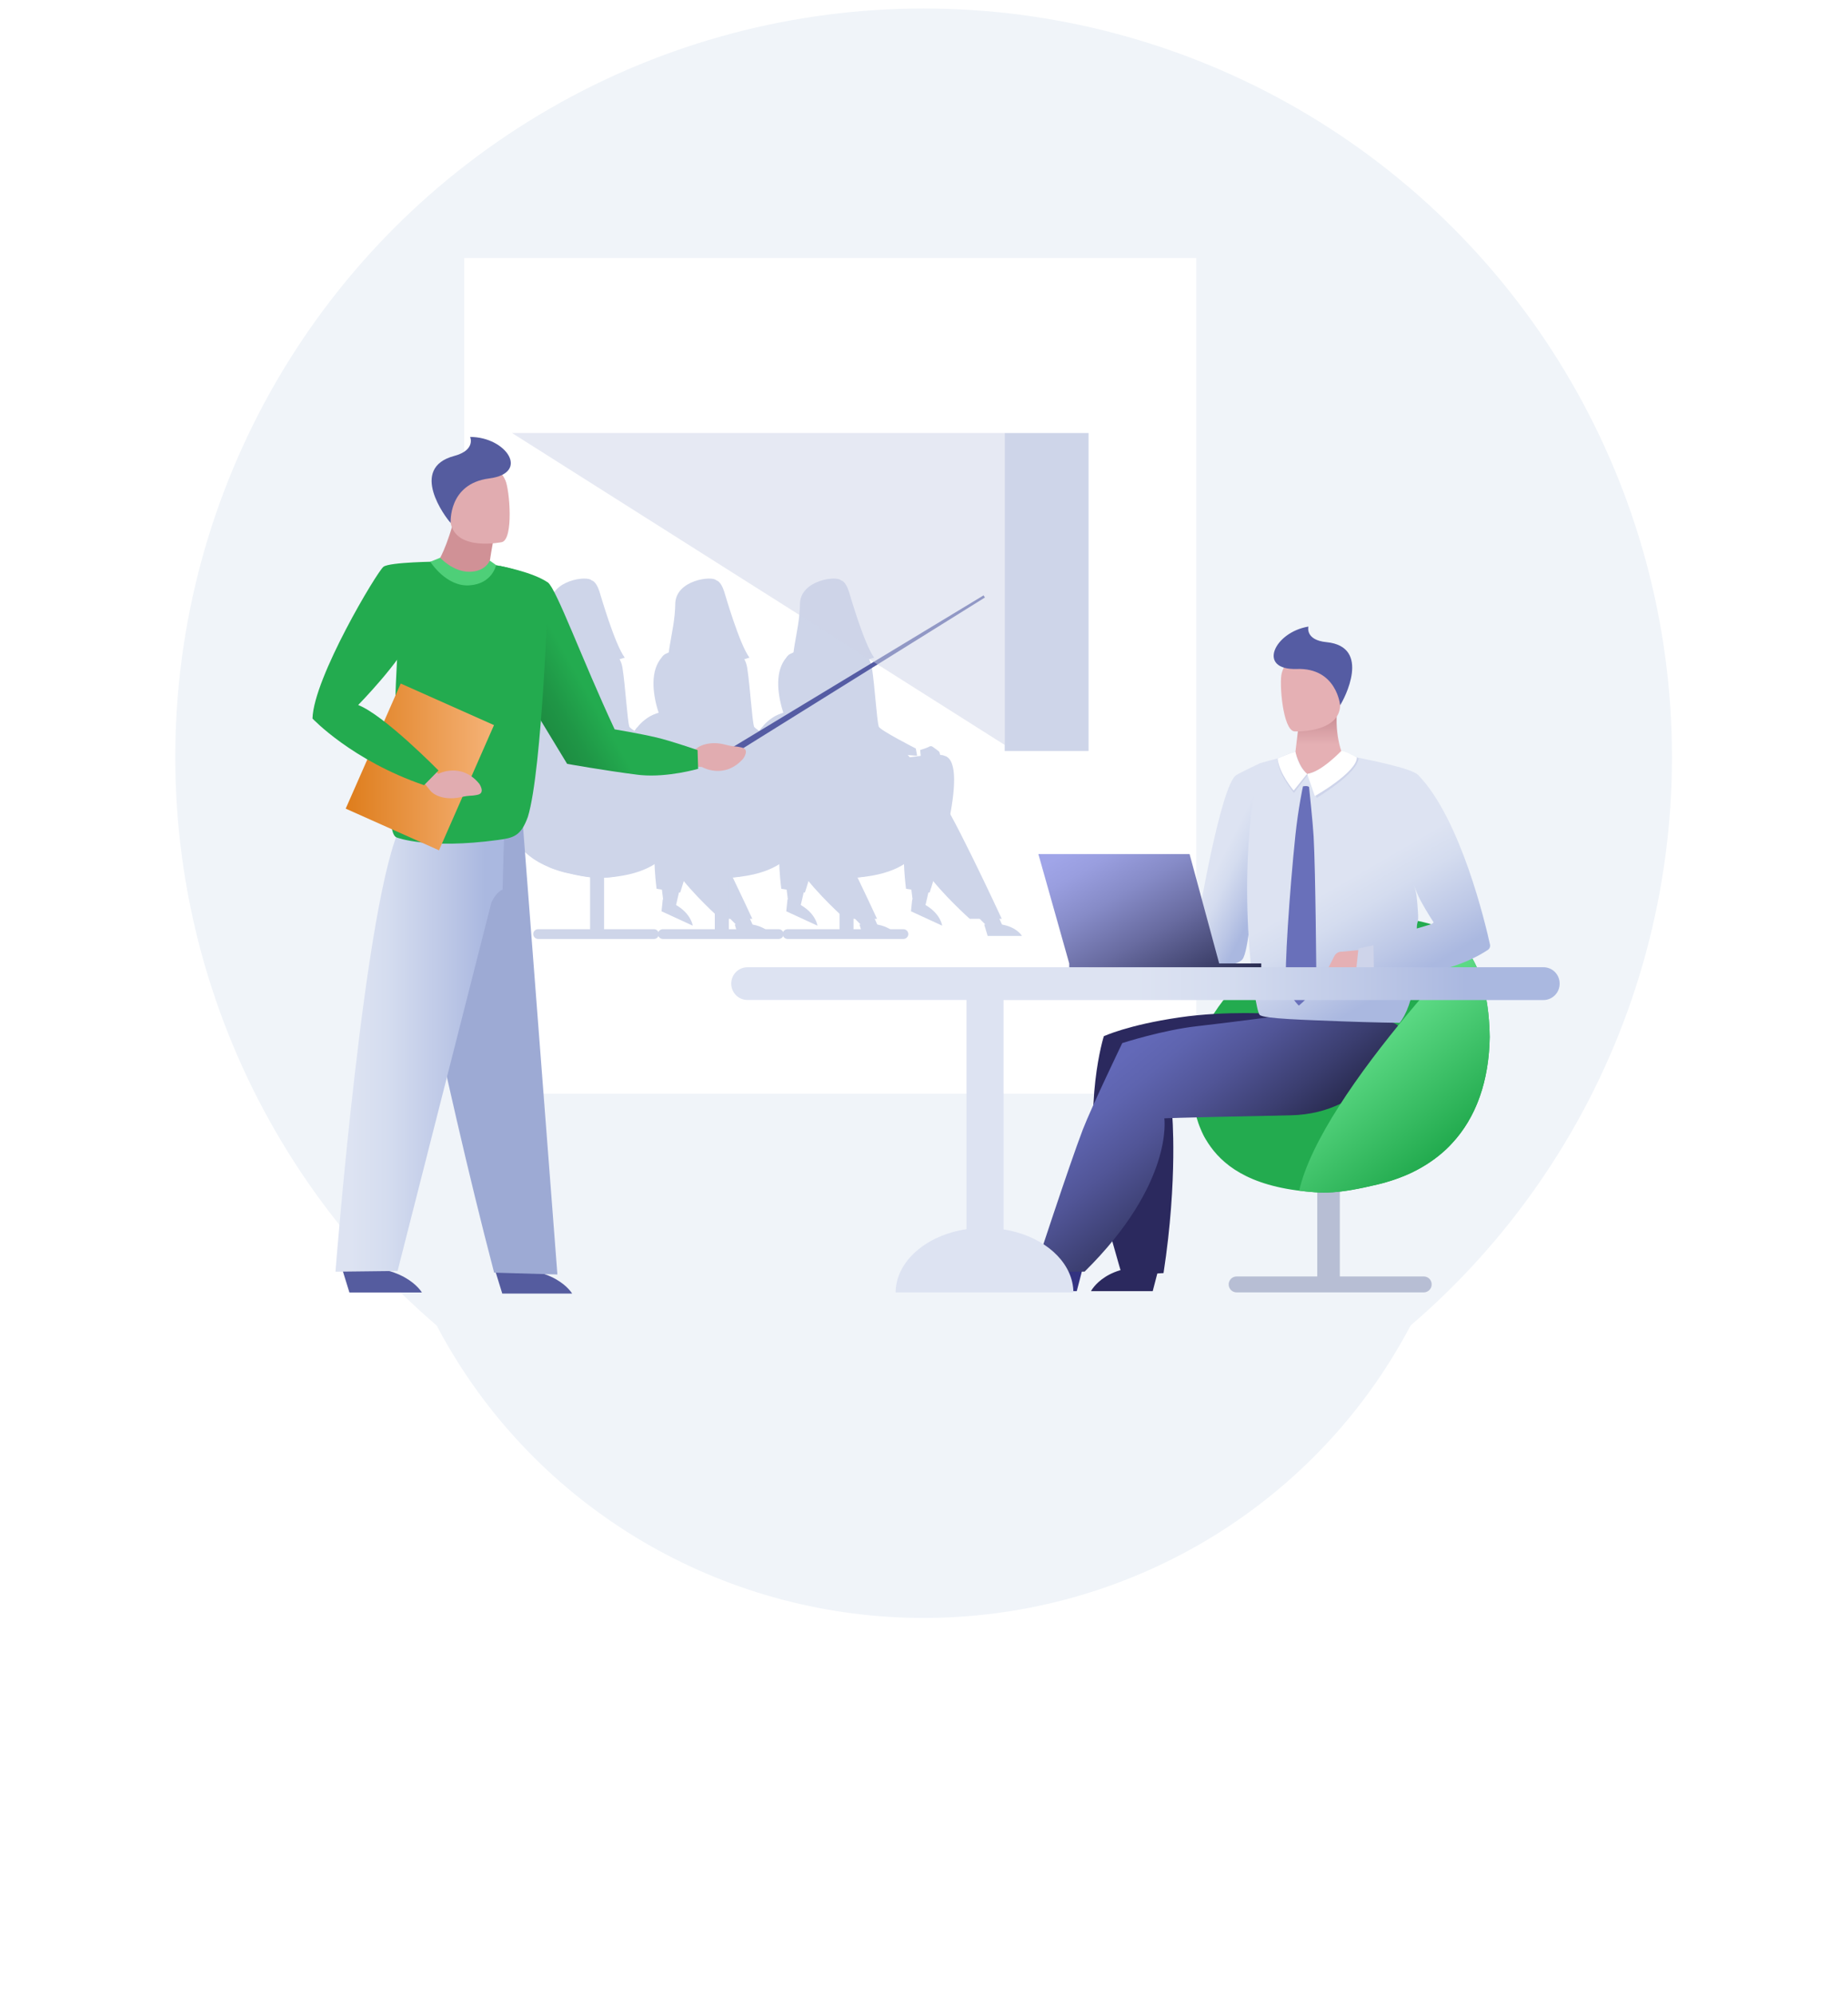 <svg width="644" height="695" viewBox="0 0 644 695" fill="none" xmlns="http://www.w3.org/2000/svg">
<g filter="url(#filter0_d)">
<ellipse rx="191.242" ry="189.069" transform="matrix(-1 0 0 1 321.869 313.73)" fill="#F0F4F9"/>
</g>
<circle r="260.784" transform="matrix(-1 0 0 1 321.869 263.746)" fill="#F0F4F9"/>
<g clip-path="url(#clip0)">
<path d="M416.9 89.89H161.784V381.032H416.9V89.89Z" fill="white"/>
<path d="M181.6 295.415C181.6 295.384 181.6 295.384 181.6 295.415C176.132 289.668 173.444 281.791 173.29 272.461C173.413 263.532 175.39 253.894 183.175 249.476C187.439 247.035 201.464 244.626 213.358 250.897C237.023 263.378 239.309 279.782 236.59 289.545C236.343 290.472 236.034 291.337 235.694 292.14C235.602 292.325 235.54 292.541 235.447 292.727C235.447 292.727 235.447 292.727 235.447 292.758C235.355 292.943 235.262 293.128 235.2 293.314C235.107 293.499 235.015 293.654 234.922 293.839C234.922 293.839 234.922 293.87 234.891 293.87C234.798 294.024 234.706 294.21 234.613 294.364C231.987 298.813 226.982 303.756 214.996 305.362C209.25 306.135 206.129 306.135 197.448 304.096C197.17 304.034 196.923 303.972 196.645 303.91C196.552 303.879 196.46 303.848 196.398 303.848C196.213 303.818 196.058 303.756 195.873 303.694C195.78 303.663 195.656 303.632 195.564 303.601C195.409 303.57 195.255 303.509 195.1 303.478C195.008 303.447 194.884 303.416 194.791 303.385C194.637 303.354 194.482 303.292 194.359 303.231C194.266 303.2 194.143 303.169 194.05 303.138C193.896 303.076 193.772 303.045 193.617 302.983C193.525 302.953 193.432 302.922 193.309 302.891C193.154 302.829 193.03 302.798 192.876 302.736C192.783 302.705 192.691 302.675 192.598 302.644C192.444 302.582 192.289 302.52 192.135 302.458C192.042 302.427 191.98 302.396 191.887 302.366C191.702 302.304 191.548 302.211 191.393 302.149C191.331 302.118 191.27 302.088 191.208 302.057C190.744 301.871 190.281 301.655 189.848 301.439C189.818 301.439 189.787 301.408 189.756 301.408C189.57 301.315 189.385 301.223 189.2 301.13C189.138 301.099 189.107 301.068 189.045 301.037C188.891 300.944 188.705 300.852 188.551 300.79C188.489 300.759 188.427 300.728 188.366 300.697C188.211 300.605 188.057 300.512 187.902 300.45C187.84 300.419 187.779 300.388 187.717 300.357C187.562 300.265 187.408 300.172 187.284 300.079C187.223 300.049 187.161 300.018 187.13 299.987C186.975 299.894 186.821 299.801 186.666 299.709C186.605 299.678 186.574 299.647 186.512 299.616C186.357 299.523 186.203 299.4 186.018 299.307C185.987 299.276 185.956 299.276 185.925 299.245C185.74 299.122 185.554 298.998 185.369 298.844C184.597 298.288 183.855 297.67 183.145 297.052L183.114 297.021C182.959 296.867 182.805 296.743 182.619 296.588C182.589 296.588 182.588 296.558 182.558 296.558C182.403 296.403 182.249 296.28 182.094 296.125C182.063 296.094 182.063 296.094 182.032 296.063C181.909 295.723 181.754 295.569 181.6 295.415Z" fill="#CED5E9"/>
<path d="M187.532 323.713H205.636V297.145H210.517V323.713H227.91C228.837 323.713 229.609 324.485 229.609 325.412C229.609 326.339 228.837 327.111 227.91 327.111H187.532C186.605 327.111 185.833 326.339 185.833 325.412C185.802 324.485 186.574 323.713 187.532 323.713Z" fill="#CED5E9"/>
<path d="M190.065 237.489C187.686 228.499 191.702 220.807 191.857 210.365C191.98 201.993 204.863 200.448 206.191 202.209C206.191 202.209 207.674 202.332 208.879 206.009C209.25 207.152 214.193 224.39 217.714 229.117L190.065 237.489Z" fill="#CED5E9"/>
<path d="M232.637 263.285C232.637 263.285 225.902 262.946 221.824 261.772C213.946 259.547 212.803 258.528 211.629 250.866C210.424 242.865 210.671 234.863 211.042 230.137C211.073 229.581 211.135 229.086 211.166 228.623C211.32 226.924 211.444 225.904 211.444 225.904C211.444 225.904 216.047 227.202 216.912 232.577C217.931 238.972 218.611 250.959 219.321 253.152C219.723 254.388 232.204 260.752 232.204 260.752L232.575 262.667L232.637 263.285Z" fill="#CED5E9"/>
<path d="M236.868 260.103C236.806 260.134 236.776 260.165 236.745 260.196C236.096 260.567 233.748 261.277 233.748 261.277C233.748 261.277 233.933 263.749 233.995 263.78L240.854 263.471L240.545 262.359C240.545 262.297 240.514 262.204 240.483 262.142C240.421 261.926 240.267 261.741 240.081 261.617L238.104 260.165C237.764 259.887 237.239 259.887 236.868 260.103Z" fill="#CED5E9"/>
<path d="M230.536 308.884L231.462 316.329L235.324 316.453L237.827 305.702L230.536 308.884Z" fill="#CED5E9"/>
<path d="M230.968 313.302L230.536 317.472L241.41 322.477C241.379 322.477 240.73 316.268 230.968 313.302Z" fill="#CED5E9"/>
<path d="M254.231 319.82L259.483 325.165L262.634 322.941L258.124 312.869L254.231 319.82Z" fill="#CED5E9"/>
<path d="M256.053 322.076L257.258 326.061H269.214C269.214 326.061 266.155 320.685 256.053 322.076Z" fill="#CED5E9"/>
<path d="M206.964 217.069C206.964 217.069 206.716 220.004 207.89 224.545L211.196 232.732L198.561 229.333C198.561 229.333 201.156 223.216 200.97 216.729L206.964 217.069Z" fill="#CED5E9"/>
<path d="M199.951 220.004C199.086 215.4 202.762 208.727 204.77 205.545C205.45 205.885 205.944 206.38 206.377 206.905C207.674 208.449 211.072 217.717 208.972 218.953C208.972 218.953 203.411 221.795 199.951 220.004Z" fill="#CED5E9"/>
<path d="M187.408 267.858C186.852 269.001 179.623 282.038 191.64 285.529C203.658 288.989 229.67 288.062 229.67 288.062C229.67 288.062 232.42 298.967 235.818 303.756C241.286 311.448 251.018 320.098 251.018 320.098H262.17C262.17 320.098 242.862 278.3 238.969 275.457C236.096 273.357 221.669 269.68 213.698 268.445C211.752 268.136 200.012 267.796 196.861 267.672C191.949 267.456 187.717 267.209 187.408 267.858Z" fill="#CED5E9"/>
<path d="M187.315 228.839C188.273 227.233 192.475 226.46 192.475 226.46L200.074 224.668C200.754 226.275 201.773 228.468 204.183 228.499C210.393 228.53 207.921 224.947 207.952 224.761L212.988 226.646C212.988 226.646 214.347 230.168 214.687 232.732C214.78 233.38 214.934 234.029 215.212 234.647C215.274 234.771 215.336 234.894 215.428 235.049C217.128 237.984 215.923 245.182 214.162 250.928C210.578 262.575 215.058 268.074 215.058 268.074C215.058 268.074 208.168 271.905 206.191 271.534C205.666 271.441 187.81 268.012 187.408 267.919C191.239 259.485 189.663 251.978 189.663 251.978C189.663 251.978 180.457 240.208 187.315 228.839Z" fill="#CED5E9"/>
<path d="M213.729 268.414C213.729 268.414 238.289 260.906 242.954 263.594C251.296 268.383 237.023 310.954 237.023 310.954L228.805 309.626C228.805 309.626 227.26 298.102 228.496 290.379C229.207 285.899 231.802 274.314 231.802 274.314C231.802 274.314 225.53 271.781 223.368 271.132C220.649 270.36 213.729 268.414 213.729 268.414Z" fill="#CED5E9"/>
<path d="M188.026 228.129C191.486 225.008 195.502 252.689 196.831 253.647C198.128 254.573 216.263 265.263 216.263 265.263L214.1 267.919C214.1 267.919 195.224 263.162 192.289 260.659C189.354 258.157 178.665 236.563 188.026 228.129Z" fill="#CED5E9"/>
<path d="M242.059 263.285C239.433 268.136 232.945 272.584 226.89 274.623C223.924 274.376 211.721 270.329 211.721 270.329C211.721 270.329 217.035 266.22 222.009 265.232C239.247 261.864 242.059 263.285 242.059 263.285Z" fill="#CED5E9"/>
<path d="M217.684 265.571C217.684 265.571 220.866 263.718 221.885 263.996C222.905 264.274 224.727 266.591 224.171 267.549C223.615 268.506 219.228 269.279 217.684 268.97C216.139 268.661 215.367 268.537 215.367 268.537L217.684 265.571Z" fill="#CED5E9"/>
<path d="M221.298 263.872L218.023 256.273L216.695 257.076L220.217 264.397L221.298 263.872Z" fill="#CED5E9"/>
<path d="M173.32 272.43C173.413 265.664 174.587 258.497 178.51 253.492C184.38 259.671 197.201 273.851 205.851 287.29C209.96 293.685 213.204 299.987 214.44 305.362C209.064 306.042 205.851 306.011 197.479 304.003C181.291 300.172 173.567 288.402 173.32 272.43Z" fill="#CED5E9"/>
<path d="M225.064 295.415C225.064 295.384 225.064 295.384 225.064 295.415C219.596 289.668 216.908 281.791 216.753 272.461C216.877 263.532 218.854 253.894 226.639 249.476C230.903 247.035 244.928 244.626 256.822 250.897C280.487 263.378 282.773 279.782 280.054 289.545C279.807 290.472 279.498 291.337 279.158 292.14C279.066 292.325 279.004 292.541 278.911 292.727C278.911 292.727 278.911 292.727 278.911 292.758C278.818 292.943 278.726 293.128 278.664 293.314C278.571 293.499 278.479 293.654 278.386 293.839C278.386 293.839 278.386 293.87 278.355 293.87C278.262 294.024 278.17 294.21 278.077 294.364C275.451 298.813 270.446 303.756 258.46 305.362C252.713 306.135 249.593 306.135 240.912 304.096C240.634 304.034 240.387 303.972 240.109 303.91C240.016 303.879 239.924 303.848 239.862 303.848C239.676 303.818 239.522 303.756 239.337 303.694C239.244 303.663 239.12 303.632 239.028 303.601C238.873 303.57 238.719 303.509 238.564 303.478C238.472 303.447 238.348 303.416 238.255 303.385C238.101 303.354 237.946 303.292 237.823 303.231C237.73 303.2 237.607 303.169 237.514 303.138C237.359 303.076 237.236 303.045 237.081 302.983C236.989 302.953 236.896 302.922 236.772 302.891C236.618 302.829 236.494 302.798 236.34 302.736C236.247 302.705 236.155 302.675 236.062 302.644C235.907 302.582 235.753 302.52 235.598 302.458C235.506 302.427 235.444 302.396 235.351 302.366C235.166 302.304 235.011 302.211 234.857 302.149C234.795 302.118 234.733 302.088 234.672 302.057C234.208 301.871 233.745 301.655 233.312 301.439C233.281 301.439 233.251 301.408 233.22 301.408C233.034 301.315 232.849 301.223 232.664 301.13C232.602 301.099 232.571 301.068 232.509 301.037C232.355 300.944 232.169 300.852 232.015 300.79C231.953 300.759 231.891 300.728 231.829 300.697C231.675 300.605 231.521 300.512 231.366 300.45C231.304 300.419 231.242 300.388 231.181 300.357C231.026 300.265 230.872 300.172 230.748 300.079C230.686 300.049 230.625 300.018 230.594 299.987C230.439 299.894 230.285 299.801 230.13 299.709C230.069 299.678 230.038 299.647 229.976 299.616C229.821 299.523 229.667 299.4 229.482 299.307C229.451 299.276 229.42 299.276 229.389 299.245C229.204 299.122 229.018 298.998 228.833 298.844C228.06 298.288 227.319 297.67 226.608 297.052L226.578 297.021C226.423 296.867 226.269 296.743 226.083 296.588C226.052 296.588 226.052 296.558 226.021 296.558C225.867 296.403 225.713 296.28 225.558 296.125C225.527 296.094 225.527 296.094 225.496 296.063C225.373 295.723 225.218 295.569 225.064 295.415Z" fill="#CED5E9"/>
<path d="M230.996 323.713H249.099V297.145H253.981V323.713H271.374C272.3 323.713 273.073 324.485 273.073 325.412C273.073 326.339 272.3 327.111 271.374 327.111H230.996C230.069 327.111 229.297 326.339 229.297 325.412C229.266 324.485 230.038 323.713 230.996 323.713Z" fill="#CED5E9"/>
<path d="M233.529 237.489C231.15 228.499 235.166 220.807 235.32 210.365C235.444 201.993 248.327 200.448 249.655 202.209C249.655 202.209 251.138 202.332 252.343 206.009C252.714 207.152 257.656 224.39 261.178 229.117L233.529 237.489Z" fill="#CED5E9"/>
<path d="M276.1 263.285C276.1 263.285 269.366 262.946 265.288 261.772C257.41 259.547 256.267 258.528 255.093 250.866C253.888 242.865 254.135 234.863 254.506 230.137C254.537 229.581 254.599 229.086 254.629 228.623C254.784 226.924 254.907 225.904 254.907 225.904C254.907 225.904 259.511 227.202 260.376 232.577C261.395 238.972 262.075 250.959 262.785 253.152C263.187 254.388 275.668 260.752 275.668 260.752L276.039 262.667L276.1 263.285Z" fill="#CED5E9"/>
<path d="M280.332 260.103C280.27 260.134 280.239 260.165 280.209 260.196C279.56 260.567 277.212 261.277 277.212 261.277C277.212 261.277 277.397 263.749 277.459 263.78L284.317 263.471L284.008 262.359C284.008 262.297 283.978 262.204 283.947 262.142C283.885 261.926 283.73 261.741 283.545 261.617L281.568 260.165C281.228 259.887 280.703 259.887 280.332 260.103Z" fill="#CED5E9"/>
<path d="M273.999 308.884L274.926 316.329L278.788 316.453L281.29 305.702L273.999 308.884Z" fill="#CED5E9"/>
<path d="M274.432 313.302L273.999 317.472L284.874 322.477C284.843 322.477 284.194 316.268 274.432 313.302Z" fill="#CED5E9"/>
<path d="M297.695 319.82L302.947 325.165L306.098 322.941L301.587 312.869L297.695 319.82Z" fill="#CED5E9"/>
<path d="M299.517 322.076L300.722 326.061H312.678C312.678 326.061 309.619 320.685 299.517 322.076Z" fill="#CED5E9"/>
<path d="M250.427 217.069C250.427 217.069 250.18 220.004 251.354 224.545L254.66 232.732L242.024 229.333C242.024 229.333 244.619 223.216 244.434 216.729L250.427 217.069Z" fill="#CED5E9"/>
<path d="M243.415 220.004C242.55 215.4 246.226 208.727 248.234 205.545C248.914 205.885 249.408 206.38 249.84 206.905C251.138 208.449 254.536 217.717 252.435 218.953C252.435 218.953 246.875 221.795 243.415 220.004Z" fill="#CED5E9"/>
<path d="M230.872 267.858C230.316 269.001 223.087 282.038 235.104 285.529C247.122 288.989 273.134 288.062 273.134 288.062C273.134 288.062 275.884 298.967 279.282 303.756C284.75 311.448 294.481 320.098 294.481 320.098H305.634C305.634 320.098 286.326 278.3 282.433 275.457C279.56 273.357 265.133 269.68 257.162 268.445C255.216 268.136 243.476 267.796 240.325 267.672C235.413 267.456 231.181 267.209 230.872 267.858Z" fill="#CED5E9"/>
<path d="M230.779 228.839C231.737 227.233 235.938 226.46 235.938 226.46L243.538 224.668C244.218 226.275 245.237 228.468 247.647 228.499C253.857 228.53 251.385 224.947 251.416 224.761L256.452 226.646C256.452 226.646 257.811 230.168 258.151 232.732C258.243 233.38 258.398 234.029 258.676 234.647C258.738 234.771 258.8 234.894 258.892 235.049C260.591 237.984 259.387 245.182 257.626 250.928C254.042 262.575 258.522 268.074 258.522 268.074C258.522 268.074 251.632 271.905 249.655 271.534C249.13 271.441 231.273 268.012 230.872 267.919C234.703 259.485 233.127 251.978 233.127 251.978C233.127 251.978 223.921 240.208 230.779 228.839Z" fill="#CED5E9"/>
<path d="M257.193 268.414C257.193 268.414 281.753 260.906 286.418 263.594C294.759 268.383 280.487 310.954 280.487 310.954L272.269 309.626C272.269 309.626 270.724 298.102 271.96 290.379C272.671 285.899 275.266 274.314 275.266 274.314C275.266 274.314 268.994 271.781 266.832 271.132C264.113 270.36 257.193 268.414 257.193 268.414Z" fill="#CED5E9"/>
<path d="M231.49 228.129C234.95 225.008 238.966 252.689 240.295 253.647C241.592 254.573 259.727 265.263 259.727 265.263L257.564 267.919C257.564 267.919 238.688 263.162 235.753 260.659C232.818 258.157 222.129 236.563 231.49 228.129Z" fill="#CED5E9"/>
<path d="M285.523 263.285C282.897 268.136 276.409 272.584 270.354 274.623C267.388 274.376 255.185 270.329 255.185 270.329C255.185 270.329 260.499 266.22 265.473 265.232C282.711 261.864 285.523 263.285 285.523 263.285Z" fill="#CED5E9"/>
<path d="M261.148 265.571C261.148 265.571 264.33 263.718 265.349 263.996C266.369 264.274 268.191 266.591 267.635 267.549C267.079 268.506 262.692 269.279 261.148 268.97C259.603 268.661 258.831 268.537 258.831 268.537L261.148 265.571Z" fill="#CED5E9"/>
<path d="M264.762 263.872L261.487 256.273L260.159 257.076L263.681 264.397L264.762 263.872Z" fill="#CED5E9"/>
<path d="M216.784 272.43C216.877 265.664 218.051 258.497 221.974 253.492C227.844 259.671 240.665 273.851 249.315 287.29C253.424 293.685 256.668 299.987 257.903 305.362C252.528 306.042 249.315 306.011 240.943 304.003C224.755 300.172 217.031 288.402 216.784 272.43Z" fill="#CED5E9"/>
<path d="M268.528 295.415C268.528 295.384 268.528 295.384 268.528 295.415C263.06 289.668 260.372 281.791 260.217 272.461C260.341 263.532 262.318 253.894 270.103 249.476C274.367 247.035 288.392 244.626 300.286 250.897C323.951 263.378 326.237 279.782 323.518 289.545C323.271 290.472 322.962 291.337 322.622 292.14C322.529 292.325 322.468 292.541 322.375 292.727C322.375 292.727 322.375 292.727 322.375 292.758C322.282 292.943 322.19 293.128 322.128 293.314C322.035 293.499 321.942 293.654 321.85 293.839C321.85 293.839 321.85 293.87 321.819 293.87C321.726 294.024 321.634 294.21 321.541 294.364C318.915 298.813 313.91 303.756 301.923 305.362C296.177 306.135 293.057 306.135 284.376 304.096C284.098 304.034 283.851 303.972 283.573 303.91C283.48 303.879 283.387 303.848 283.326 303.848C283.14 303.818 282.986 303.756 282.8 303.694C282.708 303.663 282.584 303.632 282.491 303.601C282.337 303.57 282.183 303.509 282.028 303.478C281.935 303.447 281.812 303.416 281.719 303.385C281.565 303.354 281.41 303.292 281.287 303.231C281.194 303.2 281.07 303.169 280.978 303.138C280.823 303.076 280.7 303.045 280.545 302.983C280.453 302.953 280.36 302.922 280.236 302.891C280.082 302.829 279.958 302.798 279.804 302.736C279.711 302.705 279.618 302.675 279.526 302.644C279.371 302.582 279.217 302.52 279.062 302.458C278.97 302.427 278.908 302.396 278.815 302.366C278.63 302.304 278.475 302.211 278.321 302.149C278.259 302.118 278.197 302.088 278.136 302.057C277.672 301.871 277.209 301.655 276.776 301.439C276.745 301.439 276.714 301.408 276.684 301.408C276.498 301.315 276.313 301.223 276.127 301.13C276.066 301.099 276.035 301.068 275.973 301.037C275.818 300.944 275.633 300.852 275.479 300.79C275.417 300.759 275.355 300.728 275.293 300.697C275.139 300.605 274.984 300.512 274.83 300.45C274.768 300.419 274.706 300.388 274.645 300.357C274.49 300.265 274.336 300.172 274.212 300.079C274.15 300.049 274.088 300.018 274.058 299.987C273.903 299.894 273.749 299.801 273.594 299.709C273.532 299.678 273.501 299.647 273.44 299.616C273.285 299.523 273.131 299.4 272.945 299.307C272.915 299.276 272.884 299.276 272.853 299.245C272.667 299.122 272.482 298.998 272.297 298.844C271.524 298.288 270.783 297.67 270.072 297.052L270.041 297.021C269.887 296.867 269.732 296.743 269.547 296.588C269.516 296.588 269.516 296.558 269.485 296.558C269.331 296.403 269.176 296.28 269.022 296.125C268.991 296.094 268.991 296.094 268.96 296.063C268.837 295.723 268.682 295.569 268.528 295.415Z" fill="#CED5E9"/>
<path d="M274.46 323.713H292.563V297.145H297.444V323.713H314.837C315.764 323.713 316.537 324.485 316.537 325.412C316.537 326.339 315.764 327.111 314.837 327.111H274.46C273.533 327.111 272.761 326.339 272.761 325.412C272.73 324.485 273.502 323.713 274.46 323.713Z" fill="#CED5E9"/>
<path d="M276.993 237.489C274.614 228.499 278.63 220.807 278.784 210.365C278.908 201.993 291.791 200.448 293.119 202.209C293.119 202.209 294.602 202.332 295.807 206.009C296.177 207.152 301.12 224.39 304.642 229.117L276.993 237.489Z" fill="#CED5E9"/>
<path d="M319.564 263.285C319.564 263.285 312.829 262.946 308.752 261.772C300.874 259.547 299.731 258.528 298.557 250.866C297.352 242.865 297.599 234.863 297.97 230.137C298.001 229.581 298.062 229.086 298.093 228.623C298.248 226.924 298.371 225.904 298.371 225.904C298.371 225.904 302.974 227.202 303.839 232.577C304.859 238.972 305.539 250.959 306.249 253.152C306.651 254.388 319.132 260.752 319.132 260.752L319.502 262.667L319.564 263.285Z" fill="#CED5E9"/>
<path d="M323.796 260.103C323.734 260.134 323.703 260.165 323.672 260.196C323.024 260.567 320.676 261.277 320.676 261.277C320.676 261.277 320.861 263.749 320.923 263.78L327.781 263.471L327.472 262.359C327.472 262.297 327.441 262.204 327.411 262.142C327.349 261.926 327.194 261.741 327.009 261.617L325.032 260.165C324.692 259.887 324.167 259.887 323.796 260.103Z" fill="#CED5E9"/>
<path d="M317.463 308.884L318.39 316.329L322.252 316.453L324.754 305.702L317.463 308.884Z" fill="#CED5E9"/>
<path d="M317.896 313.302L317.463 317.472L328.338 322.477C328.307 322.477 327.658 316.268 317.896 313.302Z" fill="#CED5E9"/>
<path d="M341.159 319.82L346.411 325.165L349.562 322.941L345.051 312.869L341.159 319.82Z" fill="#CED5E9"/>
<path d="M342.981 322.076L344.186 326.061H356.142C356.142 326.061 353.083 320.685 342.981 322.076Z" fill="#CED5E9"/>
<path d="M293.891 217.069C293.891 217.069 293.644 220.004 294.818 224.545L298.124 232.732L285.488 229.333C285.488 229.333 288.083 223.216 287.898 216.729L293.891 217.069Z" fill="#CED5E9"/>
<path d="M286.878 220.004C286.013 215.4 289.69 208.727 291.698 205.545C292.377 205.885 292.872 206.38 293.304 206.905C294.602 208.449 298 217.717 295.899 218.953C295.899 218.953 290.339 221.795 286.878 220.004Z" fill="#CED5E9"/>
<path d="M274.336 267.858C273.78 269.001 266.55 282.038 278.568 285.529C290.586 288.989 316.598 288.062 316.598 288.062C316.598 288.062 319.347 298.967 322.746 303.756C328.214 311.448 337.945 320.098 337.945 320.098H349.098C349.098 320.098 329.789 278.3 325.897 275.457C323.024 273.357 308.596 269.68 300.626 268.445C298.68 268.136 286.94 267.796 283.789 267.672C278.877 267.456 274.645 267.209 274.336 267.858Z" fill="#CED5E9"/>
<path d="M274.243 228.839C275.201 227.233 279.402 226.46 279.402 226.46L287.002 224.668C287.682 226.275 288.701 228.468 291.111 228.499C297.32 228.53 294.849 224.947 294.88 224.761L299.916 226.646C299.916 226.646 301.275 230.168 301.615 232.732C301.707 233.38 301.862 234.029 302.14 234.647C302.202 234.771 302.263 234.894 302.356 235.049C304.055 237.984 302.85 245.182 301.089 250.928C297.506 262.575 301.985 268.074 301.985 268.074C301.985 268.074 295.096 271.905 293.119 271.534C292.594 271.441 274.737 268.012 274.336 267.919C278.167 259.485 276.591 251.978 276.591 251.978C276.591 251.978 267.385 240.208 274.243 228.839Z" fill="#CED5E9"/>
<path d="M300.657 268.414C300.657 268.414 325.217 260.906 329.882 263.594C338.223 268.383 323.951 310.954 323.951 310.954L315.733 309.626C315.733 309.626 314.188 298.102 315.424 290.379C316.135 285.899 318.73 274.314 318.73 274.314C318.73 274.314 312.458 271.781 310.296 271.132C307.577 270.36 300.657 268.414 300.657 268.414Z" fill="#CED5E9"/>
<path d="M274.954 228.129C278.414 225.008 282.43 252.689 283.758 253.647C285.056 254.573 303.19 265.263 303.19 265.263L301.028 267.919C301.028 267.919 282.152 263.162 279.217 260.659C276.282 258.157 265.593 236.563 274.954 228.129Z" fill="#CED5E9"/>
<path d="M328.986 263.285C326.36 268.136 319.873 272.584 313.818 274.623C310.852 274.376 298.649 270.329 298.649 270.329C298.649 270.329 303.963 266.22 308.937 265.232C326.175 261.864 328.986 263.285 328.986 263.285Z" fill="#CED5E9"/>
<path d="M304.611 265.571C304.611 265.571 307.794 263.718 308.813 263.996C309.832 264.274 311.655 266.591 311.099 267.549C310.543 268.506 306.156 269.279 304.611 268.97C303.067 268.661 302.294 268.537 302.294 268.537L304.611 265.571Z" fill="#CED5E9"/>
<path d="M308.226 263.872L304.951 256.273L303.623 257.076L307.144 264.397L308.226 263.872Z" fill="#CED5E9"/>
<path d="M260.248 272.43C260.341 265.664 261.515 258.497 265.438 253.492C271.308 259.671 284.129 273.851 292.779 287.29C296.888 293.685 300.132 299.987 301.367 305.362C295.992 306.042 292.779 306.011 284.407 304.003C268.219 300.172 260.495 288.402 260.248 272.43Z" fill="#CED5E9"/>
<path d="M496.158 444.683H466.907V401.426H459.045V444.683H430.931C429.415 444.683 428.176 445.931 428.176 447.459C428.176 448.986 429.415 450.234 430.931 450.234H496.158C497.675 450.234 498.914 448.986 498.914 447.459C498.939 445.931 497.7 444.683 496.158 444.683Z" fill="#B7BED4"/>
<path d="M505.714 398.625C505.739 398.6 505.739 398.6 505.765 398.574C514.537 389.281 518.911 376.424 519.139 361.249C518.911 346.711 515.726 331.027 503.186 323.822C496.284 319.876 473.632 315.929 454.418 326.139C416.192 346.457 412.501 373.139 416.9 389.001C417.33 390.503 417.81 391.929 418.366 393.228C418.493 393.559 418.644 393.864 418.771 394.17V394.195C418.897 394.501 419.049 394.781 419.201 395.086C419.201 395.086 419.201 395.086 419.201 395.112C419.352 395.392 419.479 395.672 419.63 395.952C419.63 395.977 419.656 396.003 419.656 396.003C419.807 396.283 419.959 396.538 420.111 396.792C424.358 404.023 432.448 412.069 451.814 414.691C461.067 415.913 466.148 415.964 480.154 412.629C480.584 412.527 481.014 412.425 481.444 412.298C481.595 412.272 481.722 412.221 481.874 412.196C482.152 412.12 482.43 412.043 482.708 411.967C482.86 411.916 483.037 411.865 483.188 411.814C483.441 411.738 483.694 411.661 483.947 411.585C484.124 411.534 484.275 411.483 484.452 411.432C484.705 411.356 484.933 411.279 485.16 411.203C485.337 411.152 485.489 411.101 485.666 411.025C485.893 410.948 486.146 410.872 486.374 410.796C486.525 410.745 486.702 410.694 486.854 410.617C487.082 410.541 487.334 410.439 487.562 410.363C487.714 410.312 487.865 410.261 488.017 410.185C488.27 410.083 488.497 409.981 488.75 409.904C488.877 409.854 489.028 409.803 489.155 409.752C489.433 409.65 489.711 409.523 489.964 409.421C490.065 409.37 490.166 409.344 490.267 409.293C491.025 408.962 491.759 408.631 492.467 408.275C492.517 408.25 492.568 408.224 492.593 408.199C492.896 408.046 493.2 407.893 493.503 407.74C493.579 407.689 493.68 407.638 493.756 407.613C494.009 407.486 494.287 407.333 494.54 407.18C494.641 407.129 494.742 407.078 494.818 407.027C495.071 406.9 495.323 406.747 495.551 406.62C495.652 406.569 495.753 406.518 495.829 406.442C496.082 406.289 496.309 406.162 496.562 406.009C496.663 405.958 496.739 405.907 496.84 405.831C497.093 405.678 497.321 405.525 497.573 405.372C497.649 405.322 497.725 405.271 497.801 405.22C498.054 405.041 498.332 404.863 498.585 404.685C498.635 404.66 498.686 404.609 498.736 404.583C499.04 404.379 499.343 404.15 499.646 403.947C499.646 403.947 499.646 403.947 499.672 403.947C500.936 403.03 502.124 402.063 503.262 401.044C503.287 401.019 503.287 401.019 503.312 400.993C503.565 400.764 503.843 400.509 504.096 400.28C504.121 400.255 504.147 400.229 504.172 400.204C504.425 399.975 504.652 399.72 504.905 399.491C504.93 399.466 504.956 399.44 504.981 399.415C505.234 399.135 505.461 398.88 505.714 398.625Z" fill="#23AB4F"/>
<path d="M385.627 328.838C385.779 328.838 385.905 328.863 386.057 328.889C388.079 328.991 394.526 327.998 394.526 327.998C394.526 327.998 392.504 336.629 391.391 336.96C388.357 337.851 385.829 340.55 383.276 341.161C381.531 341.594 379.812 340.473 379.458 338.716C379.408 338.538 379.357 338.335 379.357 338.156C379.307 337.571 379.408 336.985 379.686 336.425L382.694 330.569C383.251 329.398 384.439 328.787 385.627 328.838Z" fill="#E5B0B4"/>
<path d="M395.968 326.724L390.735 327.819L389.673 337.723L396.145 337.672L395.968 326.724Z" fill="#CED4EA"/>
<path d="M395.968 326.724L396.145 337.672C396.145 337.672 405.398 338.029 414.676 337.672C422.817 337.341 431.008 336.45 432.929 334.261C435.129 331.765 436.696 312.466 437.682 295.051C438.542 279.8 438.972 265.95 438.972 265.95C438.972 265.95 431.969 269.234 430.73 270.1C425.446 273.715 417.584 320.104 417.584 320.104C417.584 320.104 398.521 325.706 395.968 326.724Z" fill="url(#paint0_linear)"/>
<path d="M403.779 441.832L401.706 449.801H380.191C380.191 449.801 385.551 439.286 403.779 441.832Z" fill="#2B295E"/>
<path d="M452.421 253.729C452.421 253.729 450.778 267.325 450.601 269.234L461.522 270.94L468.702 264.957C468.702 264.957 465.163 258.261 465.871 248.306L452.421 253.729Z" fill="url(#paint1_linear)"/>
<path d="M451.081 254.798C451.081 254.798 466.731 255.511 467.034 245.709C467.337 235.881 469.537 229.363 459.576 228.497C449.59 227.632 447.542 231.298 446.657 234.557C445.747 237.79 447.011 254.365 451.081 254.798Z" fill="#E5B0B4"/>
<path d="M467.009 245.683C467.009 245.683 465.846 232.571 451.89 233.055C437.96 233.513 443.977 220.248 455.961 218.287C455.961 218.287 454.722 222.972 462.256 223.71C478.082 225.264 468.424 243.621 467.009 245.683Z" fill="#555CA3"/>
<path d="M377.309 441.832L375.236 449.801H353.722C353.722 449.801 359.081 439.286 377.309 441.832Z" fill="#333381"/>
<path d="M486.602 364.635C486.602 364.635 470.852 388.696 442.89 388.543C408.154 388.339 408.457 387.779 408.457 387.779C408.457 387.779 410.555 410.388 405.474 443.513L391.013 444.302C391.013 444.302 384.616 422.558 383.226 415.302C377.259 384.24 384.667 360.995 384.667 360.995C384.667 360.995 392.985 357.074 410.935 354.451C427.443 352.007 444.584 353.229 444.584 353.229C444.584 353.229 484.63 352.262 487.765 358.168C488.498 359.416 486.602 364.635 486.602 364.635Z" fill="#2B295E"/>
<path d="M459.55 270.049L452.37 269.285C452.37 269.285 451.46 269.489 451.637 270.634C451.814 271.78 454.191 274.861 455.075 275.014C455.96 275.166 461.497 272.162 459.55 270.049Z" fill="#C3592D"/>
<path d="M486.122 364.254C486.122 364.254 477.577 387.983 449.641 388.543C405.752 389.434 405.752 389.612 405.752 389.612C405.752 389.612 409.089 412.272 377.967 443.003H360.447C360.447 443.003 372.709 405.576 377.335 393.533C380.369 385.666 391.089 363.388 391.089 363.388C391.089 363.388 405.196 358.805 417.508 357.456C426.053 356.539 451.385 353.204 451.385 353.204C451.385 353.204 484.706 352.236 487.866 358.143C488.498 359.416 486.122 364.254 486.122 364.254Z" fill="url(#paint2_linear)"/>
<path d="M519.139 361.249C518.962 350.25 517.092 338.589 510.746 330.442C501.265 340.499 480.534 363.541 466.604 385.411C459.955 395.825 454.722 406.085 452.75 414.793C461.447 415.913 466.604 415.837 480.155 412.603C506.221 406.391 518.735 387.245 519.139 361.249Z" fill="url(#paint3_linear)"/>
<path d="M519.24 329.067C517.698 322.04 509.102 285.427 494.313 270.1C493.782 269.565 492.467 267.732 472.848 263.862C471.964 266.281 463.343 270.304 455.809 269.922C454.974 269.871 453.761 268.751 453.736 268.725C447.769 267.885 444.938 264.651 445.216 264.219C444.963 264.244 438.971 265.924 438.971 265.924C430.173 304.625 437.075 351.625 438.971 353.56C440.336 354.935 455.328 355.317 467.413 355.8C478.031 356.208 487.765 356.335 487.765 356.335C489.939 353.585 492.239 348.366 493.276 339.531C500.785 338.538 509.987 336.298 517.774 331.384C518.052 331.231 518.279 331.078 518.482 330.925C519.088 330.543 519.392 329.78 519.24 329.067ZM495.122 313.867C497.296 317.864 499.596 321.327 499.596 321.327C499.495 321.505 499.192 321.734 498.712 321.989C497.296 322.396 495.577 322.905 493.731 323.465C493.782 320.41 494.439 322.091 494.11 317.38C493.782 312.67 493.63 310.659 492.644 308.214C493.352 309.997 494.136 312.059 495.122 313.867Z" fill="url(#paint4_linear)"/>
<path d="M456.189 274.174C456.189 274.174 457.554 287.108 457.782 291.462C458.464 303.658 458.717 340.27 458.717 340.27C458.717 340.27 459.071 343.478 456.947 346.024C454.824 348.57 452.624 350.327 452.624 350.327C452.624 350.327 449.514 347.577 448.276 342.434C447.467 338.997 449.413 310.252 451.411 291.105C452.422 281.481 454.065 273.945 454.065 273.945C454.065 273.945 455.708 273.614 456.189 274.174Z" fill="#6970BA"/>
<path d="M462.306 338.334L465.011 333.064C465.542 332.045 466.579 331.485 467.666 331.536C467.792 331.536 475.655 330.798 475.655 330.798C475.655 330.798 471.483 341.339 470.725 342.128C470.447 342.408 470.093 342.561 469.688 342.586C467.843 342.586 462.458 342.459 462.104 340.422C462.053 340.244 462.028 340.091 462.003 339.913C461.952 339.378 462.053 338.843 462.306 338.334Z" fill="#E5B0B4"/>
<path d="M478.638 329.296L473.405 330.416L472.343 340.295L478.815 340.269L478.638 329.296Z" fill="#CED4EA"/>
<path d="M537.873 336.959H260.483C257.348 336.959 254.82 339.505 254.82 342.662C254.82 345.82 257.348 348.366 260.483 348.366H336.808V428.21C322.777 430.323 312.209 439.387 312.108 450.259H336.808H349.727H374.073C373.972 440.66 365.756 432.487 354.177 429.254C352.736 428.847 351.244 428.541 349.727 428.286V348.391H537.847C540.982 348.391 543.511 345.845 543.511 342.688C543.536 339.505 541.008 336.959 537.873 336.959Z" fill="url(#paint5_linear)"/>
<path d="M424.865 335.636L414.55 297.547H413.741H362.647H361.863L372.608 335.636V336.96H439.528V335.636H424.865Z" fill="url(#paint6_linear)"/>
<path d="M451.436 261.927C451.436 261.927 452.624 267.299 455.784 269.896L450.93 276.262C450.93 276.262 445.04 269.234 445.217 264.219C445.217 264.244 449.894 262.131 451.436 261.927Z" fill="#CED4EA"/>
<path d="M451.436 261.927C451.436 261.927 452.346 266.994 455.506 269.591L450.829 275.396C450.829 275.396 445.697 269.387 445.217 264.244C445.217 264.244 449.894 262.131 451.436 261.927Z" fill="white"/>
<path d="M467.819 261.927C467.819 261.927 460.386 269.031 455.507 269.591L458.844 277.967C458.844 277.967 473.33 269.311 473.381 264.142C473.381 264.142 469.386 261.978 467.819 261.927Z" fill="#CED4EA"/>
<path d="M467.389 261.622C467.389 261.622 460.386 269.031 455.507 269.616L458.212 277.331C458.212 277.331 472.799 269.056 472.85 263.888C472.85 263.862 468.957 261.647 467.389 261.622Z" fill="white"/>
<path d="M343.231 208.154L255.908 262.564L254.745 260.654L342.75 207.416L343.231 208.154Z" fill="#555CA3"/>
<path d="M172.579 442.697L175.031 450.641H199.378C199.378 450.641 193.158 439.922 172.579 442.697Z" fill="#555C9F"/>
<path d="M181.984 284.307L138.222 291.741C138.222 291.741 153.922 373.725 172.2 443.359L194.246 443.996L181.984 284.307Z" fill="#9DAAD4"/>
<path d="M119.211 442.01L121.764 450.26H147.021C147.021 450.26 140.549 439.133 119.211 442.01Z" fill="#555C9F"/>
<path d="M239.981 266.841L244.658 267.223C244.658 267.223 252.419 271.704 258.967 264.32C258.967 264.32 261.419 261.112 258.512 260.425C255.579 259.737 256.591 260.399 252.495 259.355C248.399 258.312 244.051 259.101 242.054 261.392L236.391 262.156L239.981 266.841Z" fill="#E1ACB0"/>
<path d="M116.909 443.028C116.909 443.028 127.148 311.549 139.89 287.311L175.765 287.133L175.133 309.945C175.133 309.945 173.186 310.378 171.265 314.325L138.55 442.773L116.909 443.028Z" fill="url(#paint7_linear)"/>
<path d="M173.11 225.722L187.369 249.197L197.633 266.103C197.633 266.103 210.224 268.369 222.157 269.896C222.308 269.922 222.485 269.947 222.637 269.947C222.713 269.947 222.789 269.973 222.864 269.973C223.016 269.998 223.168 269.998 223.345 270.024C232.825 270.889 243.292 267.834 243.292 267.834L243.216 265.39L243.09 261.316C243.09 261.316 233.685 258.057 228.755 256.911C222.763 255.511 214.193 254.085 214.193 254.085C202.867 229.847 193.867 205.023 190.934 202.935C185.751 199.269 174.096 197.13 174.096 197.13L173.11 225.722Z" fill="url(#paint8_linear)"/>
<path d="M172.909 183.788C172.909 183.788 171.543 188.83 170.178 199.116C170.178 199.116 162.189 206.066 158.877 205.43C155.995 204.87 152.633 195.653 152.633 195.653C152.633 195.653 155.818 191.096 158.953 178.162L172.909 183.788Z" fill="#D09196"/>
<path d="M174.932 188.855C174.932 188.855 159.004 192.216 157.058 182.21C155.136 172.178 151.774 165.864 161.861 163.292C171.948 160.721 174.679 164.158 176.12 167.34C177.586 170.523 179.027 187.709 174.932 188.855Z" fill="#E1ACB0"/>
<path d="M157.057 182.185C157.057 182.185 156.096 168.538 170.456 166.679C184.841 164.821 176.447 152.218 163.832 152.218C163.832 152.218 165.88 156.8 158.295 158.837C142.317 163.089 155.262 180.301 157.057 182.185Z" fill="#555C9F"/>
<path d="M138.222 291.742C138.474 291.844 149.093 295.943 173.489 292.633C178.9 291.895 181.504 291.36 183.956 284.562C188.987 268.242 191.237 203.062 190.959 202.961C191.06 203.317 183.501 198.556 170.557 196.468C169.596 198.123 167.7 200.084 164.641 200.185C160.95 200.287 155.539 197.41 152.632 195.704C148.966 195.984 145.123 196.545 141.078 197.461C140.699 197.538 139.309 212.356 138.348 230.076C138.07 235.347 137.817 240.871 137.665 246.32C137.008 267.503 134.151 290.265 138.222 291.742Z" fill="#23AB4F"/>
<path d="M120.474 281.71L152.986 296.223L172.149 252.609L139.637 238.122L120.474 281.71Z" fill="url(#paint9_linear)"/>
<path d="M151.545 268.139L152.708 269.591C152.708 269.591 160.672 265.364 166.992 273.002C166.992 273.002 169.343 276.312 166.385 276.898C163.428 277.483 164.439 276.872 160.293 277.764C156.146 278.68 151.798 277.713 149.877 275.345L147.753 272.697L151.545 268.139Z" fill="#E1ACB0"/>
<path d="M152.607 195.653C152.607 195.653 135.871 195.781 133.646 197.436C131.447 199.091 109.275 236.11 108.896 250.317C108.896 250.317 122.649 264.957 147.779 273.537L152.81 268.42C152.81 268.42 133.874 249.121 124.823 245.607C124.823 245.607 139.764 230.331 143.051 222.107C146.363 213.883 152.607 195.653 152.607 195.653Z" fill="#23AB4F"/>
<path d="M149.953 195.704C149.953 195.704 155.414 204.412 163.504 203.928C171.594 203.444 172.884 196.85 172.884 196.85L170.684 195.297C170.684 195.297 169.192 199.192 163.504 199.192C157.816 199.192 153.391 194.304 153.391 194.304L149.953 195.704Z" fill="#4ECF78"/>
<rect x="350.121" y="150.855" width="29.224" height="110.766" fill="#CED5E9"/>
<path opacity="0.5" d="M178.438 150.855H350.121V259.515L178.438 150.855Z" fill="#CED5E9"/>
</g>
<defs>
<filter id="filter0_d" x="0.236" y="55.118" width="643.268" height="638.922" filterUnits="userSpaceOnUse" color-interpolation-filters="sRGB">
<feFlood flood-opacity="0" result="BackgroundImageFix"/>
<feColorMatrix in="SourceAlpha" type="matrix" values="0 0 0 0 0 0 0 0 0 0 0 0 0 0 0 0 0 0 127 0"/>
<feOffset dy="60.85"/>
<feGaussianBlur stdDeviation="65.196"/>
<feColorMatrix type="matrix" values="0 0 0 0 0.867 0 0 0 0 0.89 0 0 0 0 0.949 0 0 0 1 0"/>
<feBlend mode="normal" in2="BackgroundImageFix" result="effect1_dropShadow"/>
<feBlend mode="normal" in="SourceGraphic" in2="effect1_dropShadow" result="shape"/>
</filter>
<linearGradient id="paint0_linear" x1="410.427" y1="298.159" x2="442.931" y2="314.605" gradientUnits="userSpaceOnUse">
<stop offset="0.382" stop-color="#DDE3F2"/>
<stop offset="0.521" stop-color="#D4DCEF"/>
<stop offset="0.747" stop-color="#BCC7E6"/>
<stop offset="0.887" stop-color="#AAB8E0"/>
</linearGradient>
<linearGradient id="paint1_linear" x1="459.648" y1="270.948" x2="459.648" y2="248.319" gradientUnits="userSpaceOnUse">
<stop offset="0.512" stop-color="#E5B0B4"/>
<stop offset="1" stop-color="#C78A91"/>
</linearGradient>
<linearGradient id="paint2_linear" x1="392.301" y1="362.332" x2="435.15" y2="413.038" gradientUnits="userSpaceOnUse">
<stop offset="0.06" stop-color="#6369B8"/>
<stop offset="0.212" stop-color="#5E64AF"/>
<stop offset="0.46" stop-color="#515597"/>
<stop offset="0.77" stop-color="#3B3E70"/>
<stop offset="1" stop-color="#282A4F"/>
</linearGradient>
<linearGradient id="paint3_linear" x1="473.106" y1="362.272" x2="504.788" y2="399.764" gradientUnits="userSpaceOnUse">
<stop offset="0.047" stop-color="#5EDB86"/>
<stop offset="0.986" stop-color="#23AB4F"/>
</linearGradient>
<linearGradient id="paint4_linear" x1="440.584" y1="265.005" x2="492.196" y2="353.771" gradientUnits="userSpaceOnUse">
<stop offset="0.488" stop-color="#DDE3F2"/>
<stop offset="0.598" stop-color="#D4DCEF"/>
<stop offset="0.776" stop-color="#BCC7E6"/>
<stop offset="0.887" stop-color="#AAB8E0"/>
</linearGradient>
<linearGradient id="paint5_linear" x1="254.812" y1="393.605" x2="543.534" y2="393.605" gradientUnits="userSpaceOnUse">
<stop offset="0.488" stop-color="#DDE3F2"/>
<stop offset="0.598" stop-color="#D4DCEF"/>
<stop offset="0.776" stop-color="#BCC7E6"/>
<stop offset="0.887" stop-color="#AAB8E0"/>
</linearGradient>
<linearGradient id="paint6_linear" x1="378.347" y1="287.966" x2="415.091" y2="351.159" gradientUnits="userSpaceOnUse">
<stop offset="0.059" stop-color="#A0A5E8"/>
<stop offset="0.175" stop-color="#999EDF"/>
<stop offset="0.364" stop-color="#868BC7"/>
<stop offset="0.601" stop-color="#686BA0"/>
<stop offset="0.874" stop-color="#3D406A"/>
<stop offset="1" stop-color="#282A4F"/>
</linearGradient>
<linearGradient id="paint7_linear" x1="116.918" y1="365.097" x2="175.776" y2="365.097" gradientUnits="userSpaceOnUse">
<stop offset="0.095" stop-color="#DDE3F2"/>
<stop offset="0.314" stop-color="#D4DCEF"/>
<stop offset="0.667" stop-color="#BCC7E6"/>
<stop offset="0.887" stop-color="#AAB8E0"/>
</linearGradient>
<linearGradient id="paint8_linear" x1="184.911" y1="246.309" x2="222.221" y2="224.92" gradientUnits="userSpaceOnUse">
<stop stop-color="#1D8C41"/>
<stop offset="0.196" stop-color="#1F9646"/>
<stop offset="0.463" stop-color="#23AB4F"/>
</linearGradient>
<linearGradient id="paint9_linear" x1="120.462" y1="267.165" x2="172.157" y2="267.165" gradientUnits="userSpaceOnUse">
<stop stop-color="#DE7D1C"/>
<stop offset="1" stop-color="#F5B277"/>
</linearGradient>
<clipPath id="clip0">
<rect width="434.641" height="360.752" fill="white" transform="translate(108.896 89.89)"/>
</clipPath>
</defs>
</svg>
